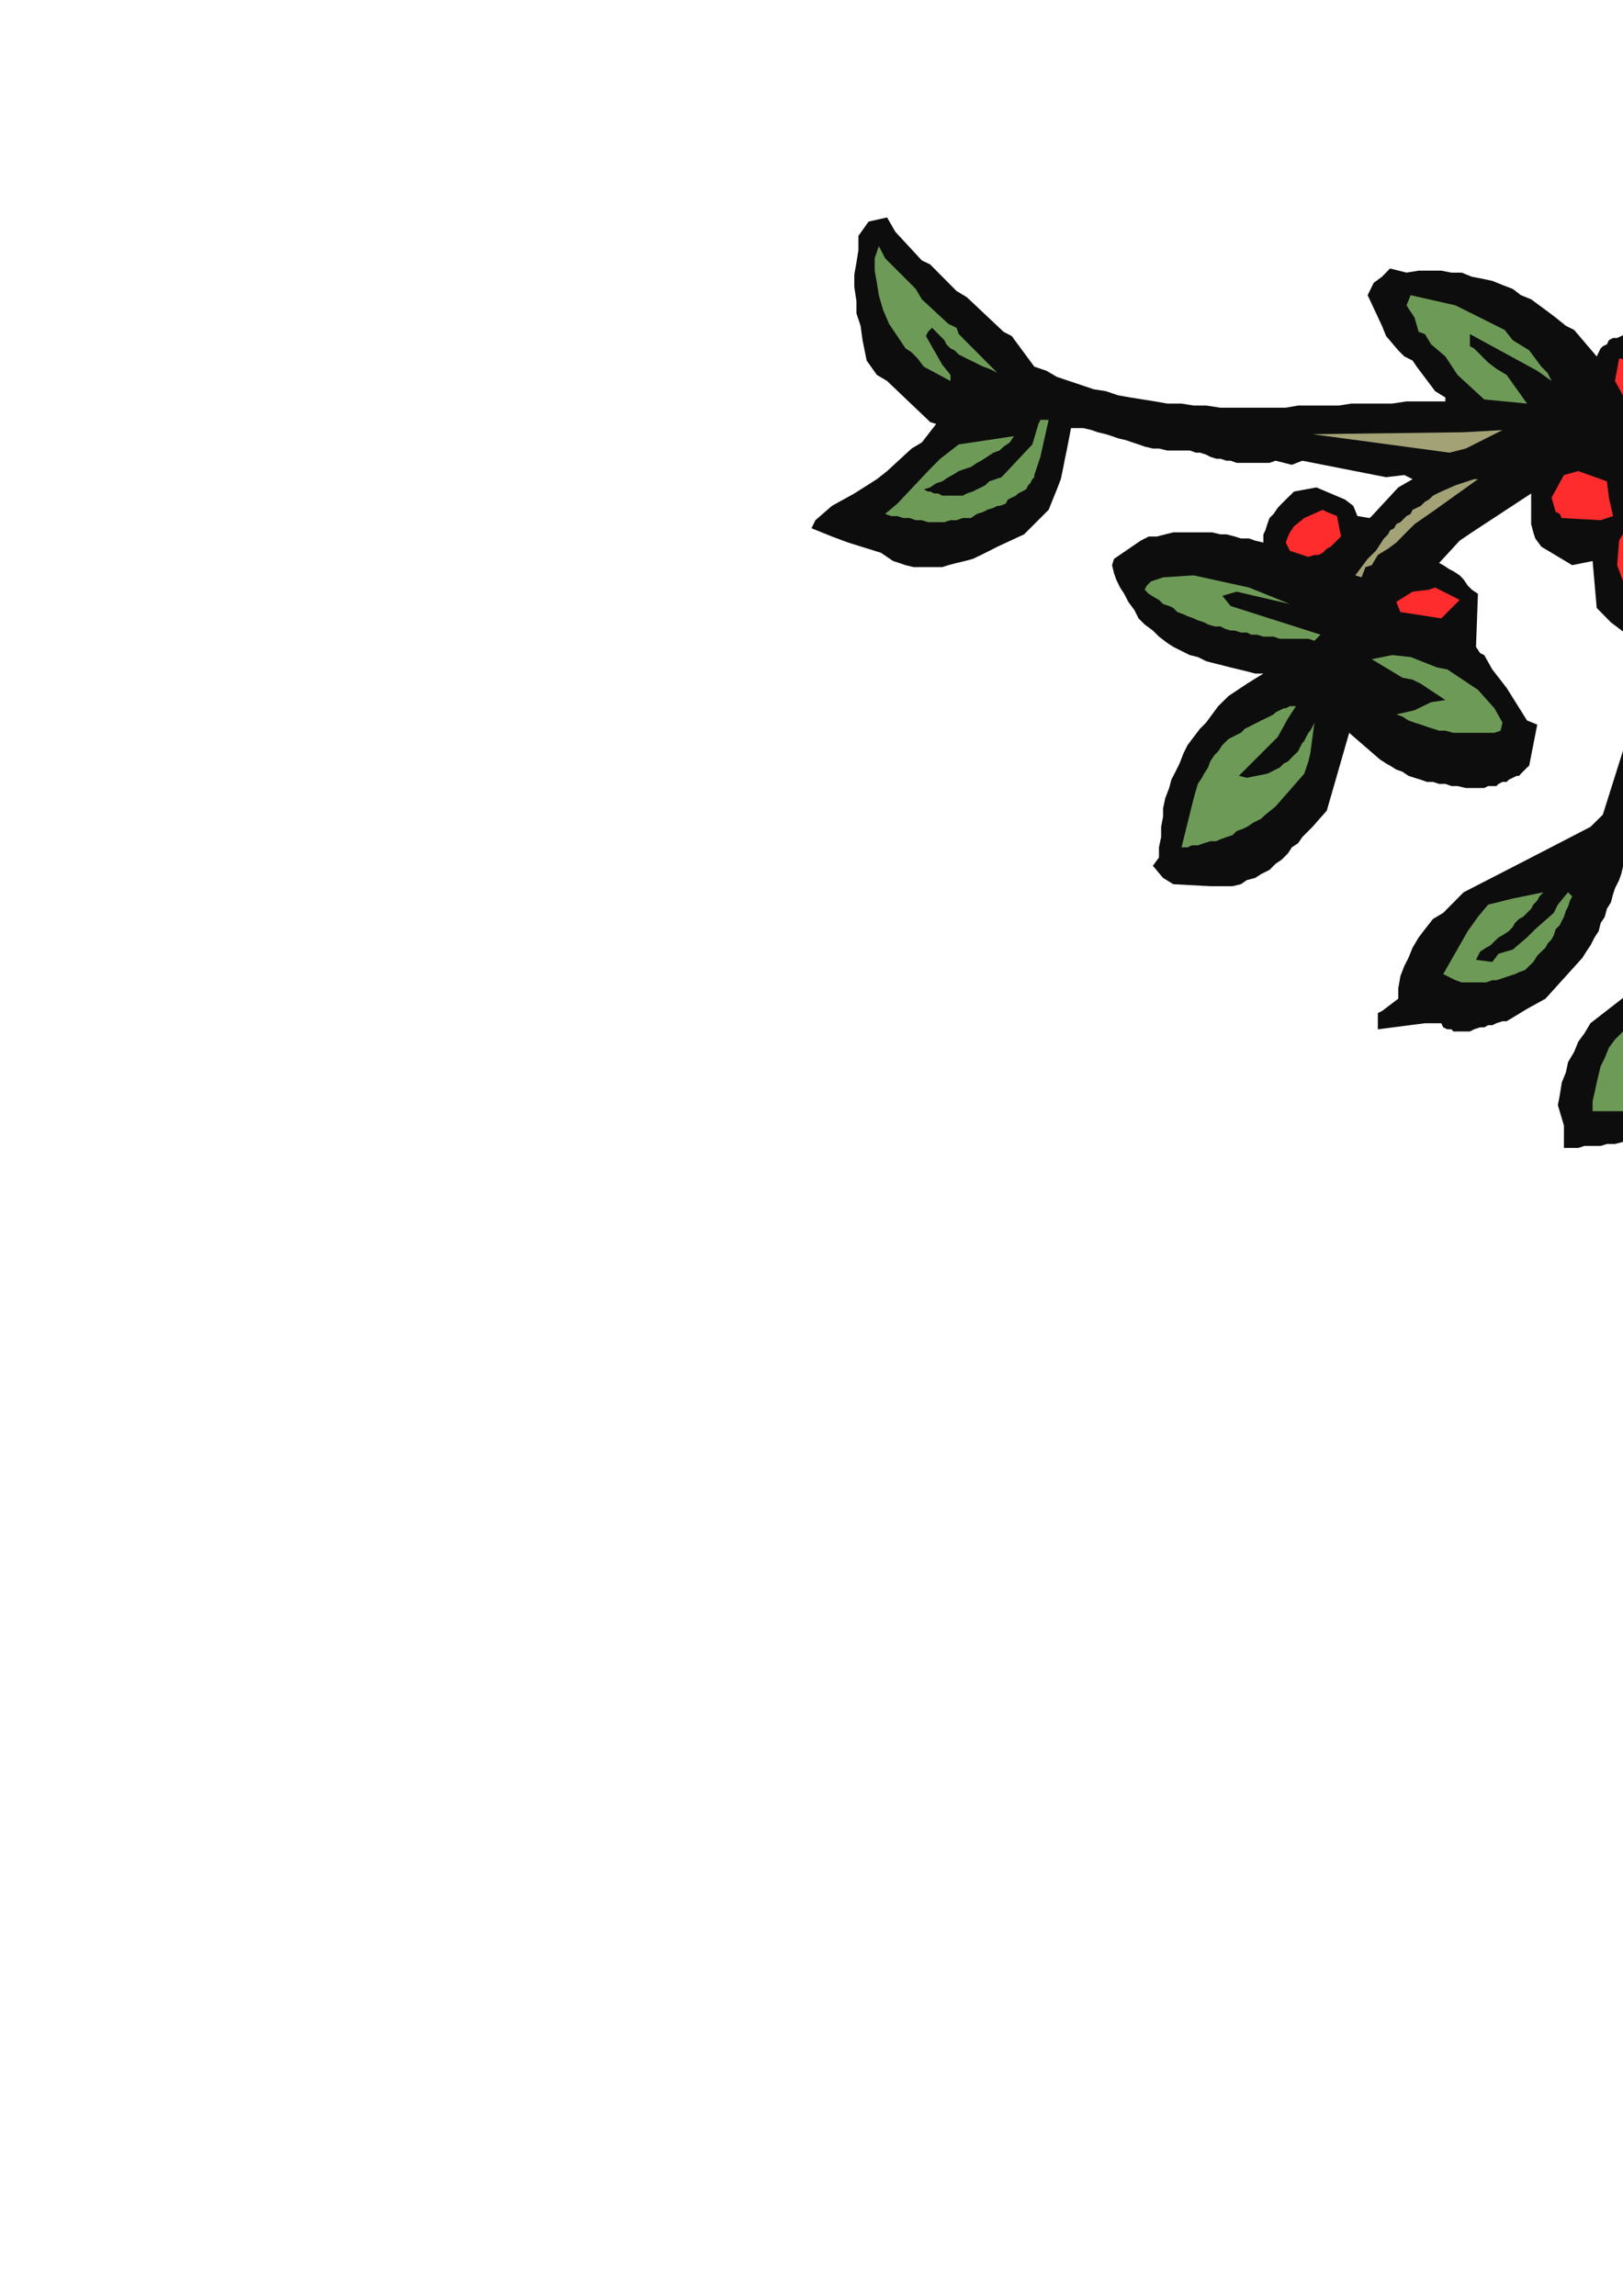 <?xml version="1.0" encoding="utf-8"?>
<!-- Created by UniConvertor 2.0rc4 (https://sk1project.net/) -->
<svg xmlns="http://www.w3.org/2000/svg" height="841.89pt" viewBox="0 0 595.276 841.89" width="595.276pt" version="1.1" xmlns:xlink="http://www.w3.org/1999/xlink" id="99a84151-f60d-11ea-95b8-dcc15c148e23">

<g>
	<g>
		<path style="fill:#0e0d0d;" d="M 608.822,121.713 L 607.382,120.993 605.87,120.993 604.358,120.993 602.846,121.713 601.334,121.713 599.822,121.713 597.59,122.505 596.078,122.505 594.638,123.225 593.126,123.945 591.614,123.945 590.102,124.737 589.382,126.249 587.87,126.969 587.078,127.761 586.358,129.201 585.638,130.713 577.358,120.993 574.334,119.481 570.59,116.457 567.638,114.225 564.614,111.993 561.59,109.761 557.846,108.249 554.822,105.945 551.078,104.505 547.334,102.993 543.59,102.201 539.846,101.481 536.102,99.969 532.358,99.969 528.614,99.249 524.87,99.249 520.334,99.249 515.87,99.969 509.822,98.457 506.87,101.481 503.846,103.713 501.614,108.249 506.87,119.481 508.382,123.225 512.846,128.481 515.078,130.713 518.102,132.225 519.614,134.457 526.382,143.457 530.126,145.761 530.126,147.201 525.59,147.201 520.334,147.201 515.87,147.201 510.614,147.993 506.078,147.993 500.822,147.993 495.638,147.993 491.102,148.713 485.846,148.713 481.382,148.713 476.126,148.713 471.59,149.505 466.334,149.505 461.87,149.505 456.614,149.505 452.078,149.505 447.614,149.505 442.358,148.713 437.822,148.713 433.358,147.993 428.102,147.993 423.638,147.201 419.102,146.481 414.638,145.761 410.102,144.969 405.638,143.457 401.102,142.737 396.638,141.225 392.102,139.713 387.638,138.201 383.822,135.969 379.358,134.457 371.078,123.225 368.126,121.713 354.59,108.969 350.846,106.737 341.126,96.945 338.102,95.505 328.382,84.993 325.358,79.737 318.59,81.249 314.846,86.505 314.846,91.761 314.126,96.225 313.334,100.761 313.334,105.225 314.126,110.481 314.126,114.945 315.638,119.481 316.358,124.737 317.87,132.225 321.614,137.481 325.358,139.713 340.334,153.969 341.126,154.761 343.358,155.481 338.102,162.249 334.358,164.481 325.358,172.761 321.614,175.713 313.334,180.969 305.126,185.505 299.078,190.761 297.638,193.713 305.126,196.737 311.102,198.969 323.126,202.713 325.358,204.225 327.59,205.737 329.822,206.457 332.126,207.249 335.078,207.969 337.382,207.969 340.334,207.969 342.638,207.969 345.59,207.969 347.822,207.249 350.846,206.457 353.87,205.737 356.822,204.945 359.846,203.505 362.87,201.993 365.822,200.481 375.614,195.945 384.614,186.945 386.126,183.201 387.638,179.457 389.078,175.713 389.87,171.969 390.59,168.225 391.382,164.481 392.102,160.737 392.822,156.993 395.126,156.993 397.358,156.993 400.382,157.713 402.614,158.505 405.638,159.225 407.87,159.945 410.102,160.737 413.126,161.457 415.358,162.249 417.59,162.969 419.822,163.761 422.846,164.481 425.078,164.481 428.102,165.201 430.334,165.201 433.358,165.201 436.382,165.201 438.614,165.993 440.126,165.993 442.358,166.713 443.87,167.505 446.102,168.225 447.614,168.225 449.846,168.945 451.358,168.945 453.59,169.737 455.822,169.737 457.334,169.737 459.638,169.737 461.078,169.737 463.382,169.737 465.614,169.737 467.846,168.945 473.822,170.457 477.638,168.945 508.382,174.993 515.078,174.201 518.102,175.713 512.846,178.737 503.126,189.249 502.334,189.969 497.87,189.249 496.358,185.505 493.334,183.201 488.078,180.969 482.822,178.737 474.614,180.249 471.59,183.201 470.078,184.713 468.638,186.225 467.126,188.457 465.614,189.969 464.822,192.201 464.102,194.505 463.382,195.945 463.382,198.969 460.358,198.249 458.126,197.457 455.102,197.457 452.87,196.737 449.846,195.945 447.614,195.945 444.59,195.225 441.638,195.225 439.334,195.225 436.382,195.225 433.358,195.225 430.334,195.225 427.382,195.945 424.358,196.737 421.334,196.737 418.382,198.249 408.59,204.945 407.87,207.249 408.59,210.201 409.382,212.505 410.822,215.457 412.334,217.761 413.846,220.713 416.078,223.737 417.59,226.761 419.822,228.993 422.846,231.225 425.078,233.457 428.102,235.761 430.334,237.201 433.358,238.713 436.382,240.225 439.334,240.945 442.358,242.457 445.382,243.249 448.334,243.969 451.358,244.761 454.382,245.481 457.334,246.201 460.358,246.993 463.382,246.993 457.334,250.737 450.638,255.201 446.822,258.945 444.59,261.969 442.358,264.993 440.126,267.225 437.822,270.249 435.59,273.201 434.078,276.225 432.638,279.969 431.126,282.993 429.614,285.945 428.822,288.969 427.382,292.713 426.59,296.457 426.59,299.481 425.87,303.225 425.87,306.969 425.078,310.713 425.078,314.457 422.846,317.481 426.59,321.945 430.334,324.249 443.87,324.969 446.822,324.969 449.846,324.969 452.078,324.969 455.102,324.249 457.334,322.737 460.358,321.945 462.59,320.505 465.614,318.993 467.846,316.761 470.078,315.249 472.382,312.945 473.822,310.713 476.126,309.201 477.638,306.969 479.87,304.737 481.382,303.225 486.638,297.249 494.846,268.737 506.078,278.457 508.382,279.969 509.822,280.761 512.126,282.201 514.358,282.993 516.59,284.505 518.822,285.225 521.126,285.945 523.358,286.737 525.59,286.737 527.822,287.457 530.126,287.457 532.358,288.249 534.59,288.249 537.614,288.969 539.846,288.969 542.078,288.969 543.59,288.969 544.382,288.969 545.822,288.249 547.334,288.249 548.846,288.249 549.638,287.457 551.078,286.737 552.59,286.737 553.382,285.945 554.822,285.225 556.334,284.505 557.126,284.505 557.846,283.713 559.358,282.201 560.078,281.481 560.87,280.761 563.822,265.713 560.078,264.201 552.59,252.249 547.334,245.481 544.382,240.225 542.87,239.505 541.358,237.201 542.078,217.761 539.846,216.249 538.334,214.737 536.822,212.505 535.382,210.993 533.078,209.481 531.638,208.761 529.334,207.249 527.822,206.457 535.382,198.249 539.846,195.225 561.59,180.969 561.59,183.201 561.59,185.505 561.59,187.737 561.59,189.969 561.59,192.201 562.382,195.225 563.102,197.457 565.334,200.481 576.638,207.249 584.126,205.737 585.638,222.945 590.822,228.201 593.846,230.505 596.87,232.737 601.334,234.249 599.822,254.481 601.334,257.505 600.614,260.457 597.59,267.945 587.87,298.761 583.334,303.225 560.078,315.249 536.822,327.201 529.334,334.761 525.59,336.993 522.638,340.737 520.334,343.761 518.102,347.505 516.59,351.249 515.078,354.201 513.638,357.945 512.846,362.481 512.846,366.225 506.87,370.761 505.358,371.481 505.358,377.457 522.638,375.225 528.614,375.225 529.334,376.737 530.846,377.457 532.358,377.457 533.078,378.249 534.59,378.249 536.102,378.249 537.614,378.249 539.126,378.249 540.638,377.457 542.87,376.737 544.382,376.737 545.822,375.945 547.334,375.945 548.846,375.225 551.078,374.505 552.59,374.505 560.078,369.969 566.846,366.225 580.382,351.249 581.822,348.945 583.334,346.713 584.846,343.761 586.358,341.457 587.078,338.505 588.59,336.201 589.382,333.249 590.822,330.945 591.614,327.993 592.334,325.761 593.846,322.737 594.638,320.505 595.358,317.481 596.87,315.249 597.59,312.225 598.382,309.993 600.614,305.457 603.638,292.713 611.126,316.761 614.87,325.761 621.638,344.481 620.126,348.225 615.59,353.481 603.638,359.457 583.334,375.225 581.102,378.969 578.87,381.993 577.358,385.737 575.126,389.481 574.334,393.225 572.822,396.969 572.102,401.505 571.382,405.249 573.614,412.737 573.614,417.201 573.614,420.945 575.846,420.945 578.87,420.945 581.102,420.225 584.126,420.225 587.078,420.225 589.382,419.505 592.334,419.505 595.358,418.713 597.59,418.713 600.614,417.993 603.638,417.201 605.87,416.481 608.822,414.969 611.846,413.457 614.87,411.945 617.822,409.713 620.126,405.969 625.382,402.945 626.822,399.993 629.126,396.969 631.358,393.945 632.87,390.993 633.59,387.969 634.382,384.945 635.822,381.993 636.614,378.969 637.334,375.945 638.126,362.481 637.334,348.945 635.822,335.481 634.382,321.945 632.078,307.761 629.846,294.225 628.334,279.969 627.614,266.505 629.126,258.225 634.382,267.225 635.102,269.457 638.126,273.201 638.846,273.993 642.59,276.225 650.87,282.993 652.382,284.505 657.638,282.993 660.59,279.969 664.334,274.713 667.358,268.737 668.87,263.481 670.382,257.505 671.102,251.457 671.102,244.761 670.382,237.993 668.87,231.225 659.078,213.945 658.358,208.761 654.614,204.945 649.358,198.969 647.846,196.737 646.334,194.505 645.614,192.201 644.822,189.969 644.102,187.737 644.102,185.505 643.382,183.201 643.382,180.969 640.358,180.249 639.638,176.505 639.638,173.481 638.846,169.737 638.126,165.993 636.614,162.249 635.102,159.225 632.87,156.201 630.638,153.249 626.102,150.945 627.614,145.761 623.87,145.761 625.382,136.761 620.846,128.481 614.87,123.225 608.822,121.713 Z" />
		<path style="fill:#ff2c2d;" d="M 594.638,131.505 L 593.846,131.505 592.334,139.713 596.078,146.481 615.59,147.201 611.126,139.713 602.126,134.457 594.638,131.505 Z" />
		<path style="fill:#6d9b57;" d="M 533.87,111.993 L 517.382,108.249 515.87,111.993 518.822,116.457 520.334,121.713 522.638,122.505 524.87,126.249 530.126,130.713 534.59,137.481 543.59,145.761 544.382,146.481 560.078,147.993 552.59,137.481 548.846,135.249 545.822,132.945 540.638,127.761 539.126,126.969 539.126,122.505 563.822,135.969 569.078,139.713 567.638,136.761 565.334,134.457 560.87,128.481 554.822,124.737 551.87,120.993 533.87,111.993 Z" />
		<path style="fill:#ff2c2d;" d="M 617.822,168.225 L 603.638,165.993 599.822,180.249 605.078,183.993 605.87,184.713 623.87,180.249 625.382,177.225 623.078,169.737 617.822,168.225 Z" />
		<path style="fill:#a3a276;" d="M 631.358,183.993 L 629.126,189.249 626.822,191.481 622.358,194.505 611.846,222.945 610.334,229.713 609.614,235.761 608.822,243.249 608.822,249.945 609.614,257.505 610.334,264.993 611.846,272.481 613.358,279.969 614.078,275.505 614.87,269.457 615.59,263.481 616.382,258.225 617.822,252.249 619.334,246.993 620.846,240.945 623.078,235.761 624.59,230.505 626.822,225.249 628.334,219.201 629.846,213.945 631.358,207.969 632.078,201.993 632.87,196.737 632.87,189.969 632.078,183.993 631.358,183.993 Z" />
		<path style="fill:#a3a276;" d="M 551.078,157.713 L 536.822,158.505 481.382,159.225 531.638,165.993 537.614,164.481 551.078,157.713 Z" />
		<path style="fill:#ff2c2d;" d="M 578.87,172.761 L 573.614,174.201 569.078,182.481 570.59,187.737 572.102,188.457 572.822,189.969 587.078,190.761 591.614,189.249 590.102,182.481 589.382,176.505 578.87,172.761 Z" />
		<path style="fill:#6d9b57;" d="M 322.334,90.249 L 320.822,94.713 320.822,99.249 321.614,103.713 322.334,108.249 323.846,113.505 326.078,118.761 329.102,123.225 332.126,127.761 334.358,129.201 336.59,131.505 338.822,134.457 348.614,139.713 348.614,137.481 345.59,133.737 339.614,123.225 340.334,121.713 341.846,120.201 343.358,121.713 344.87,123.225 346.382,124.737 347.102,126.249 348.614,127.761 350.126,128.481 351.638,129.993 353.078,130.713 354.59,131.505 356.102,132.225 357.614,132.945 359.126,133.737 360.638,134.457 362.87,135.249 364.382,135.969 365.822,136.761 351.638,122.505 350.846,120.201 347.822,118.761 338.102,109.761 335.87,105.945 324.638,94.713 322.334,90.249 Z" />
		<path style="fill:#a3a276;" d="M 540.638,175.713 L 533.87,177.945 528.614,180.249 527.102,180.969 525.59,181.761 524.078,183.201 522.638,183.993 521.126,185.505 519.614,186.225 518.102,186.945 517.382,188.457 515.87,189.249 514.358,190.761 513.638,191.481 512.126,192.201 511.334,193.713 509.822,194.505 509.102,195.945 507.59,197.457 504.638,201.993 501.614,204.945 497.078,210.993 499.382,211.713 500.822,207.969 503.126,207.249 505.358,203.505 509.102,201.201 512.126,198.969 515.078,195.945 518.822,192.201 526.382,186.945 542.078,175.713 540.638,175.713 Z" />
		<path style="fill:#ff2c2d;" d="M 596.078,194.505 L 593.846,198.249 593.126,207.249 595.358,213.225 597.59,216.249 599.102,216.969 606.59,218.481 608.822,209.481 612.638,203.505 613.358,198.969 607.382,200.481 596.078,194.505 Z" />
		<path style="fill:#6d9b57;" d="M 645.614,219.993 L 647.126,223.737 648.638,226.761 649.358,230.505 650.078,234.249 650.078,237.201 650.078,240.225 650.078,243.969 648.638,246.993 638.846,225.969 636.614,222.945 635.102,226.761 634.382,229.713 634.382,233.457 634.382,237.201 635.102,240.225 635.822,243.969 637.334,247.713 639.638,252.249 642.59,257.505 647.126,263.481 653.102,270.249 655.334,266.505 657.638,263.481 658.358,259.737 658.358,255.993 658.358,251.457 657.638,246.993 656.846,243.249 655.334,238.713 645.614,219.993 Z" />
		<path style="fill:#ff2c2d;" d="M 486.638,187.737 L 485.126,186.945 478.358,189.969 474.614,192.993 473.102,195.225 472.382,196.737 471.59,198.969 473.102,201.993 479.87,204.225 482.102,203.505 483.614,203.505 485.126,202.713 486.638,201.201 488.078,200.481 489.59,198.969 491.102,197.457 491.822,196.737 490.382,189.249 486.638,187.737 Z" />
		<path style="fill:#6d9b57;" d="M 381.59,153.969 L 380.87,155.481 378.638,162.969 367.334,174.993 362.87,176.505 361.358,177.945 359.846,178.737 358.334,179.457 356.822,180.249 354.59,180.969 353.078,181.761 351.638,181.761 350.126,181.761 348.614,181.761 347.102,181.761 345.59,181.761 344.078,180.969 342.638,180.969 341.126,180.249 340.334,180.249 338.822,179.457 341.126,178.737 343.358,177.225 345.59,176.505 347.822,174.993 349.334,174.201 351.638,172.761 353.87,171.969 356.102,171.249 358.334,169.737 359.846,168.945 362.078,167.505 364.382,165.993 366.614,165.201 368.126,163.761 370.358,162.249 371.87,159.945 351.638,162.969 344.87,168.225 341.126,171.969 329.102,184.713 324.638,188.457 326.87,189.249 329.102,189.249 331.334,189.969 333.638,189.969 335.87,190.761 338.102,190.761 340.334,191.481 341.846,191.481 344.078,191.481 346.382,191.481 348.614,190.761 350.846,190.761 353.078,189.969 356.102,189.969 358.334,188.457 360.638,187.737 362.078,186.945 364.382,186.225 365.822,185.505 366.614,185.505 368.846,184.713 369.638,183.201 371.078,182.481 372.59,181.761 373.382,180.969 374.822,180.249 376.334,179.457 377.126,177.945 377.846,177.225 378.638,175.713 379.358,174.993 379.358,174.201 381.59,167.505 384.614,153.969 381.59,153.969 Z" />
		<path style="fill:#ff2c2d;" d="M 526.382,215.457 L 524.078,216.249 518.102,216.969 512.126,220.713 513.638,224.457 518.822,225.249 528.614,226.761 535.382,219.993 526.382,215.457 Z" />
		<path style="fill:#6d9b57;" d="M 458.126,215.457 L 437.822,210.993 426.59,211.713 422.126,213.225 420.614,214.737 419.822,216.249 421.334,217.761 423.638,219.201 425.078,219.993 426.59,221.505 428.822,222.225 430.334,222.945 431.846,224.457 434.078,225.249 435.59,225.969 437.822,226.761 439.334,227.481 441.638,228.201 443.078,228.993 445.382,229.713 447.614,229.713 449.126,230.505 451.358,231.225 452.87,231.225 455.102,231.945 457.334,231.945 458.846,232.737 461.078,232.737 463.382,233.457 465.614,233.457 467.126,233.457 469.358,234.249 471.59,234.249 473.822,234.249 475.334,234.249 477.638,234.249 479.87,234.249 482.102,234.969 484.334,232.737 451.358,222.225 448.334,218.481 453.59,216.969 473.102,221.505 458.126,215.457 Z" />
		<path style="fill:#6d9b57;" d="M 517.382,240.945 L 510.614,240.225 503.126,241.737 514.358,248.505 518.102,249.225 521.126,250.737 530.126,256.713 524.87,257.505 518.822,260.457 512.126,261.969 514.358,262.761 516.59,264.201 518.822,264.993 521.126,265.713 523.358,266.505 525.59,267.225 527.822,267.945 530.126,267.945 533.078,268.737 535.382,268.737 537.614,268.737 540.638,268.737 542.87,268.737 545.102,268.737 548.126,268.737 550.358,267.945 551.078,264.993 548.126,259.737 542.078,252.969 530.846,245.481 527.102,244.761 517.382,240.945 Z" />
		<path style="fill:#6d9b57;" d="M 473.102,258.945 L 471.59,259.737 470.87,259.737 469.358,260.457 467.846,261.249 467.126,261.969 465.614,262.761 464.102,263.481 462.59,264.201 461.078,264.993 459.638,265.713 458.126,266.505 456.614,267.225 455.102,268.737 453.59,269.457 452.078,270.249 450.638,270.969 448.334,273.201 446.822,275.505 445.382,276.945 443.87,279.249 443.078,281.481 441.638,283.713 440.846,285.225 439.334,287.457 437.822,292.713 433.358,310.713 435.59,310.713 437.102,309.993 439.334,309.993 441.638,309.201 443.87,308.481 446.102,308.481 447.614,307.761 449.846,306.969 452.078,306.249 453.59,304.737 455.822,303.945 457.334,303.225 459.638,301.713 461.078,300.993 462.59,300.201 464.102,298.761 467.846,295.737 478.358,283.713 479.87,279.249 480.59,276.225 482.102,264.993 481.382,266.505 480.59,267.945 479.87,268.737 479.078,270.249 478.358,271.761 477.638,272.481 476.846,273.993 476.126,275.505 474.614,276.945 473.822,277.737 472.382,279.249 470.87,279.969 469.358,281.481 467.846,282.201 466.334,282.993 464.822,283.713 457.334,285.225 454.382,284.505 468.638,270.249 472.382,263.481 475.334,258.945 473.102,258.945 Z" />
		<path style="fill:#6d9b57;" d="M 575.126,327.201 L 571.382,331.737 569.87,334.761 563.102,340.737 560.078,343.761 554.822,348.225 549.638,349.737 547.334,352.761 541.358,351.969 542.87,348.945 545.102,347.505 546.614,346.713 548.126,345.201 549.638,343.761 551.078,342.969 553.382,341.457 554.822,339.945 555.614,338.505 557.126,336.993 558.638,336.201 560.078,334.761 561.59,333.249 562.382,331.737 563.822,330.225 564.614,328.713 566.126,327.201 554.822,329.505 545.822,331.737 542.078,336.201 538.334,341.457 529.334,357.225 530.846,357.945 532.358,358.737 533.87,359.457 536.102,360.249 537.614,360.249 539.846,360.249 541.358,360.249 543.59,360.249 545.102,360.249 547.334,359.457 548.846,359.457 551.078,358.737 553.382,357.945 555.614,357.225 557.126,356.505 559.358,355.713 560.87,354.201 562.382,352.761 563.822,350.457 565.334,348.945 566.846,347.505 567.638,345.993 569.078,344.481 569.87,342.969 570.59,340.737 572.102,339.225 572.822,337.713 573.614,336.201 574.334,333.969 575.126,332.457 575.846,330.225 576.638,328.713 575.126,327.201 Z" />
		<path style="fill:#6d9b57;" d="M 623.078,364.713 L 621.638,366.225 620.846,368.457 620.126,370.761 618.614,372.201 617.822,374.505 617.102,376.737 616.382,378.969 614.87,380.481 614.078,382.713 613.358,384.945 611.846,387.249 610.334,388.761 608.822,390.993 607.382,392.505 605.078,394.737 602.846,396.249 598.382,398.481 596.078,395.457 598.382,393.225 599.822,390.201 601.334,387.969 602.846,384.945 604.358,381.993 605.078,378.969 606.59,376.737 608.102,373.713 605.87,372.201 599.822,373.713 592.334,381.201 590.102,384.225 588.59,387.969 587.078,390.993 586.358,393.945 585.638,396.969 584.846,400.713 584.126,403.737 584.126,407.481 599.822,407.481 605.87,405.249 608.822,405.249 617.822,400.713 620.126,396.969 622.358,393.225 623.078,389.481 623.87,385.737 624.59,381.201 624.59,376.737 625.382,372.993 625.382,368.457 623.078,364.713 Z" />
	</g>
</g>
<g>
</g>
<g>
</g>
<g>
</g>
</svg>